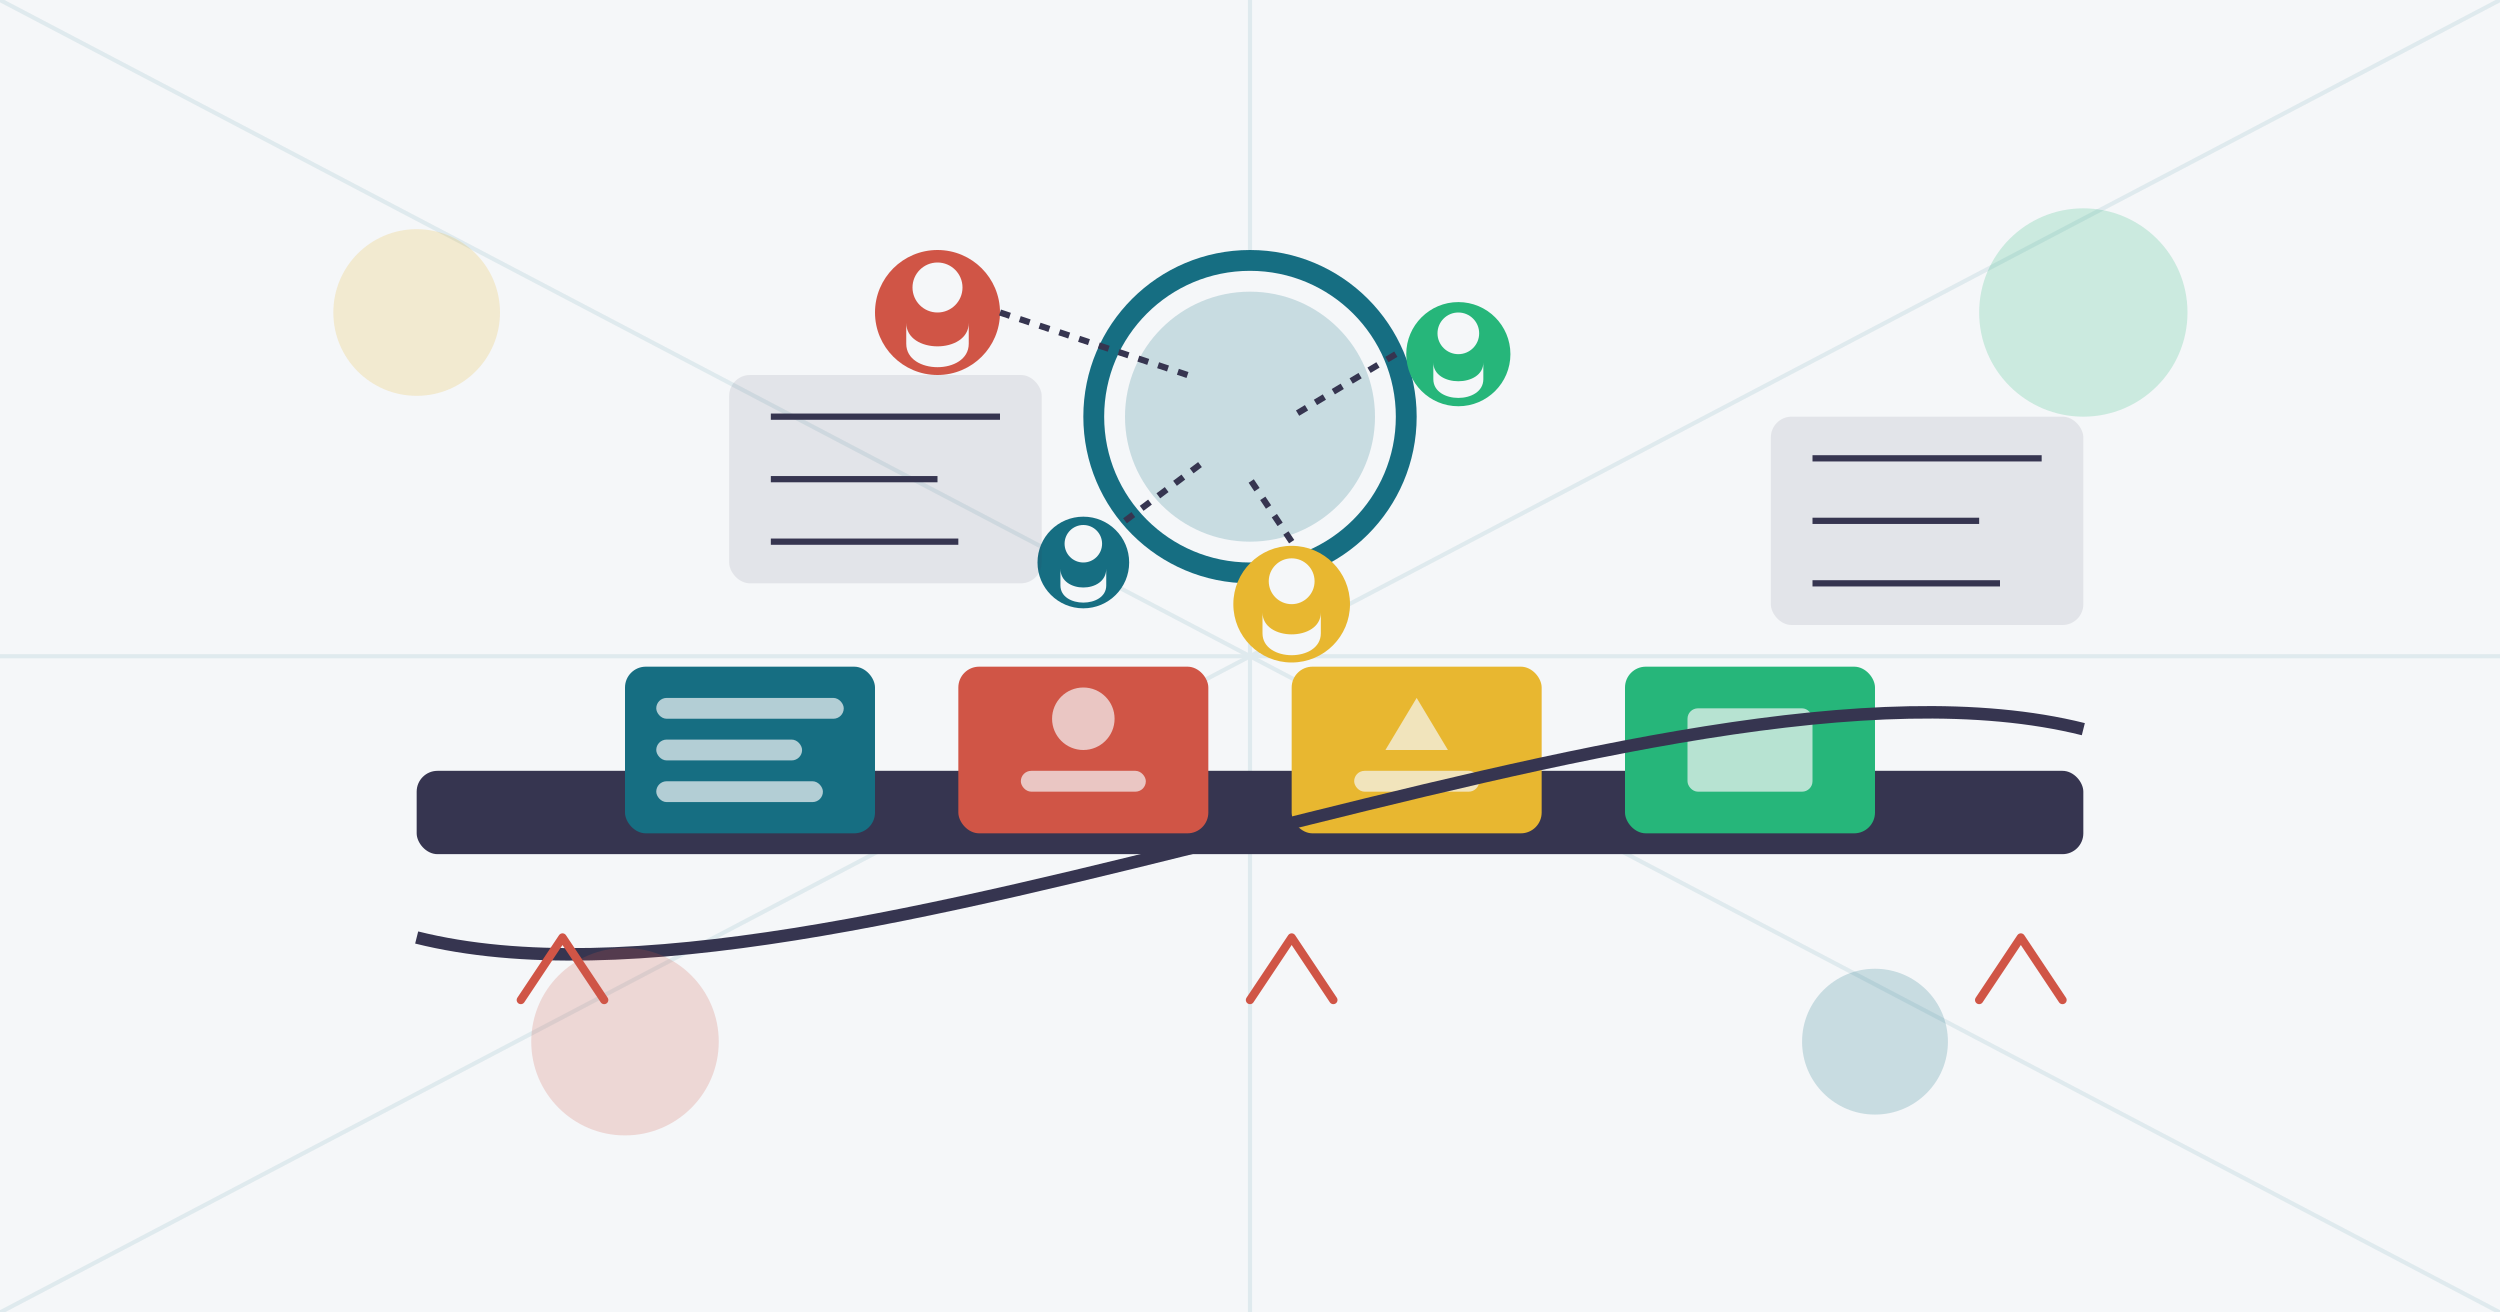 <svg class="content-svg img-fluid mb-4" xmlns="http://www.w3.org/2000/svg" viewBox="0 0 1200 630">
  <!-- Background -->
  <rect width="1200" height="630" fill="#F5F7F9" />
  
  <!-- Abstract network pattern -->
  <g opacity="0.1">
    <path d="M0,0 L1200,630" stroke="#166E82" stroke-width="2" />
    <path d="M0,630 L1200,0" stroke="#166E82" stroke-width="2" />
    <path d="M600,0 L600,630" stroke="#166E82" stroke-width="2" />
    <path d="M0,315 L1200,315" stroke="#166E82" stroke-width="2" />
  </g>

  <!-- Main platform base -->
  <rect x="200" y="370" width="800" height="40" rx="10" fill="#363550" />
  
  <!-- Connected learning community elements -->
  <!-- Central hub -->
  <circle cx="600" cy="200" r="80" fill="#166E82" />
  <circle cx="600" cy="200" r="70" fill="#F5F7F9" />
  <circle cx="600" cy="200" r="60" fill="#166E82" opacity="0.2" />
  
  <!-- People icons representing the community -->
  <!-- Person 1 -->
  <g transform="translate(450, 150)">
    <circle cx="0" cy="0" r="30" fill="#D05546" />
    <circle cx="0" cy="-12" r="12" fill="#F5F7F9" />
    <path d="M-15,5 C-15,20 15,20 15,5 L15,15 C15,30 -15,30 -15,15 Z" fill="#F5F7F9" />
  </g>
  
  <!-- Person 2 -->
  <g transform="translate(700, 170)">
    <circle cx="0" cy="0" r="25" fill="#26B67A" />
    <circle cx="0" cy="-10" r="10" fill="#F5F7F9" />
    <path d="M-12,4 C-12,16 12,16 12,4 L12,12 C12,24 -12,24 -12,12 Z" fill="#F5F7F9" />
  </g>
  
  <!-- Person 3 -->
  <g transform="translate(620, 290)">
    <circle cx="0" cy="0" r="28" fill="#E8B730" />
    <circle cx="0" cy="-11" r="11" fill="#F5F7F9" />
    <path d="M-14,4 C-14,18 14,18 14,4 L14,14 C14,28 -14,28 -14,14 Z" fill="#F5F7F9" />
  </g>
  
  <!-- Person 4 -->
  <g transform="translate(520, 270)">
    <circle cx="0" cy="0" r="22" fill="#166E82" />
    <circle cx="0" cy="-9" r="9" fill="#F5F7F9" />
    <path d="M-11,3 C-11,15 11,15 11,3 L11,11 C11,22 -11,22 -11,11 Z" fill="#F5F7F9" />
  </g>
  
  <!-- Connection lines -->
  <line x1="480" y1="150" x2="570" y2="180" stroke="#363550" stroke-width="3" stroke-dasharray="5,5" />
  <line x1="670" y1="170" x2="620" y2="200" stroke="#363550" stroke-width="3" stroke-dasharray="5,5" />
  <line x1="620" y1="260" x2="600" y2="230" stroke="#363550" stroke-width="3" stroke-dasharray="5,5" />
  <line x1="540" y1="250" x2="580" y2="220" stroke="#363550" stroke-width="3" stroke-dasharray="5,5" />
  
  <!-- Learning modules -->
  <g transform="translate(300, 320)">
    <rect x="0" y="0" width="120" height="80" rx="10" fill="#166E82" />
    <rect x="15" y="15" width="90" height="10" rx="5" fill="#F5F7F9" opacity="0.7" />
    <rect x="15" y="35" width="70" height="10" rx="5" fill="#F5F7F9" opacity="0.7" />
    <rect x="15" y="55" width="80" height="10" rx="5" fill="#F5F7F9" opacity="0.7" />
  </g>
  
  <g transform="translate(460, 320)">
    <rect x="0" y="0" width="120" height="80" rx="10" fill="#D05546" />
    <circle cx="60" cy="25" r="15" fill="#F5F7F9" opacity="0.7" />
    <rect x="30" y="50" width="60" height="10" rx="5" fill="#F5F7F9" opacity="0.7" />
  </g>
  
  <g transform="translate(620, 320)">
    <rect x="0" y="0" width="120" height="80" rx="10" fill="#E8B730" />
    <polygon points="60,15 75,40 45,40" fill="#F5F7F9" opacity="0.7" />
    <rect x="30" y="50" width="60" height="10" rx="5" fill="#F5F7F9" opacity="0.7" />
  </g>
  
  <g transform="translate(780, 320)">
    <rect x="0" y="0" width="120" height="80" rx="10" fill="#26B67A" />
    <rect x="30" y="20" width="60" height="40" rx="5" fill="#F5F7F9" opacity="0.7" />
  </g>
  
  <!-- Rising curve - symbolizing "Rise" -->
  <path d="M200,450 C400,500 800,300 1000,350" stroke="#363550" stroke-width="6" fill="none" />
  
  <!-- Floating elements symbolizing "Beyond Traditional" -->
  <g transform="translate(850, 200)">
    <rect x="0" y="0" width="150" height="100" rx="10" fill="#363550" opacity="0.1" />
    <line x1="20" y1="20" x2="130" y2="20" stroke="#363550" stroke-width="3" />
    <line x1="20" y1="50" x2="100" y2="50" stroke="#363550" stroke-width="3" />
    <line x1="20" y1="80" x2="110" y2="80" stroke="#363550" stroke-width="3" />
  </g>
  
  <g transform="translate(350, 180)">
    <rect x="0" y="0" width="150" height="100" rx="10" fill="#363550" opacity="0.1" />
    <line x1="20" y1="20" x2="130" y2="20" stroke="#363550" stroke-width="3" />
    <line x1="20" y1="50" x2="100" y2="50" stroke="#363550" stroke-width="3" />
    <line x1="20" y1="80" x2="110" y2="80" stroke="#363550" stroke-width="3" />
  </g>
  
  <!-- Abstract arrows pointing upward -->
  <path d="M250,480 L270,450 L290,480" fill="none" stroke="#D05546" stroke-width="4" stroke-linecap="round" stroke-linejoin="round" />
  <path d="M600,480 L620,450 L640,480" fill="none" stroke="#D05546" stroke-width="4" stroke-linecap="round" stroke-linejoin="round" />
  <path d="M950,480 L970,450 L990,480" fill="none" stroke="#D05546" stroke-width="4" stroke-linecap="round" stroke-linejoin="round" />
  
  <!-- Decorative elements -->
  <circle cx="200" cy="150" r="40" fill="#E8B730" opacity="0.2" />
  <circle cx="1000" cy="150" r="50" fill="#26B67A" opacity="0.2" />
  <circle cx="900" cy="500" r="35" fill="#166E82" opacity="0.2" />
  <circle cx="300" cy="500" r="45" fill="#D05546" opacity="0.2" />
</svg>